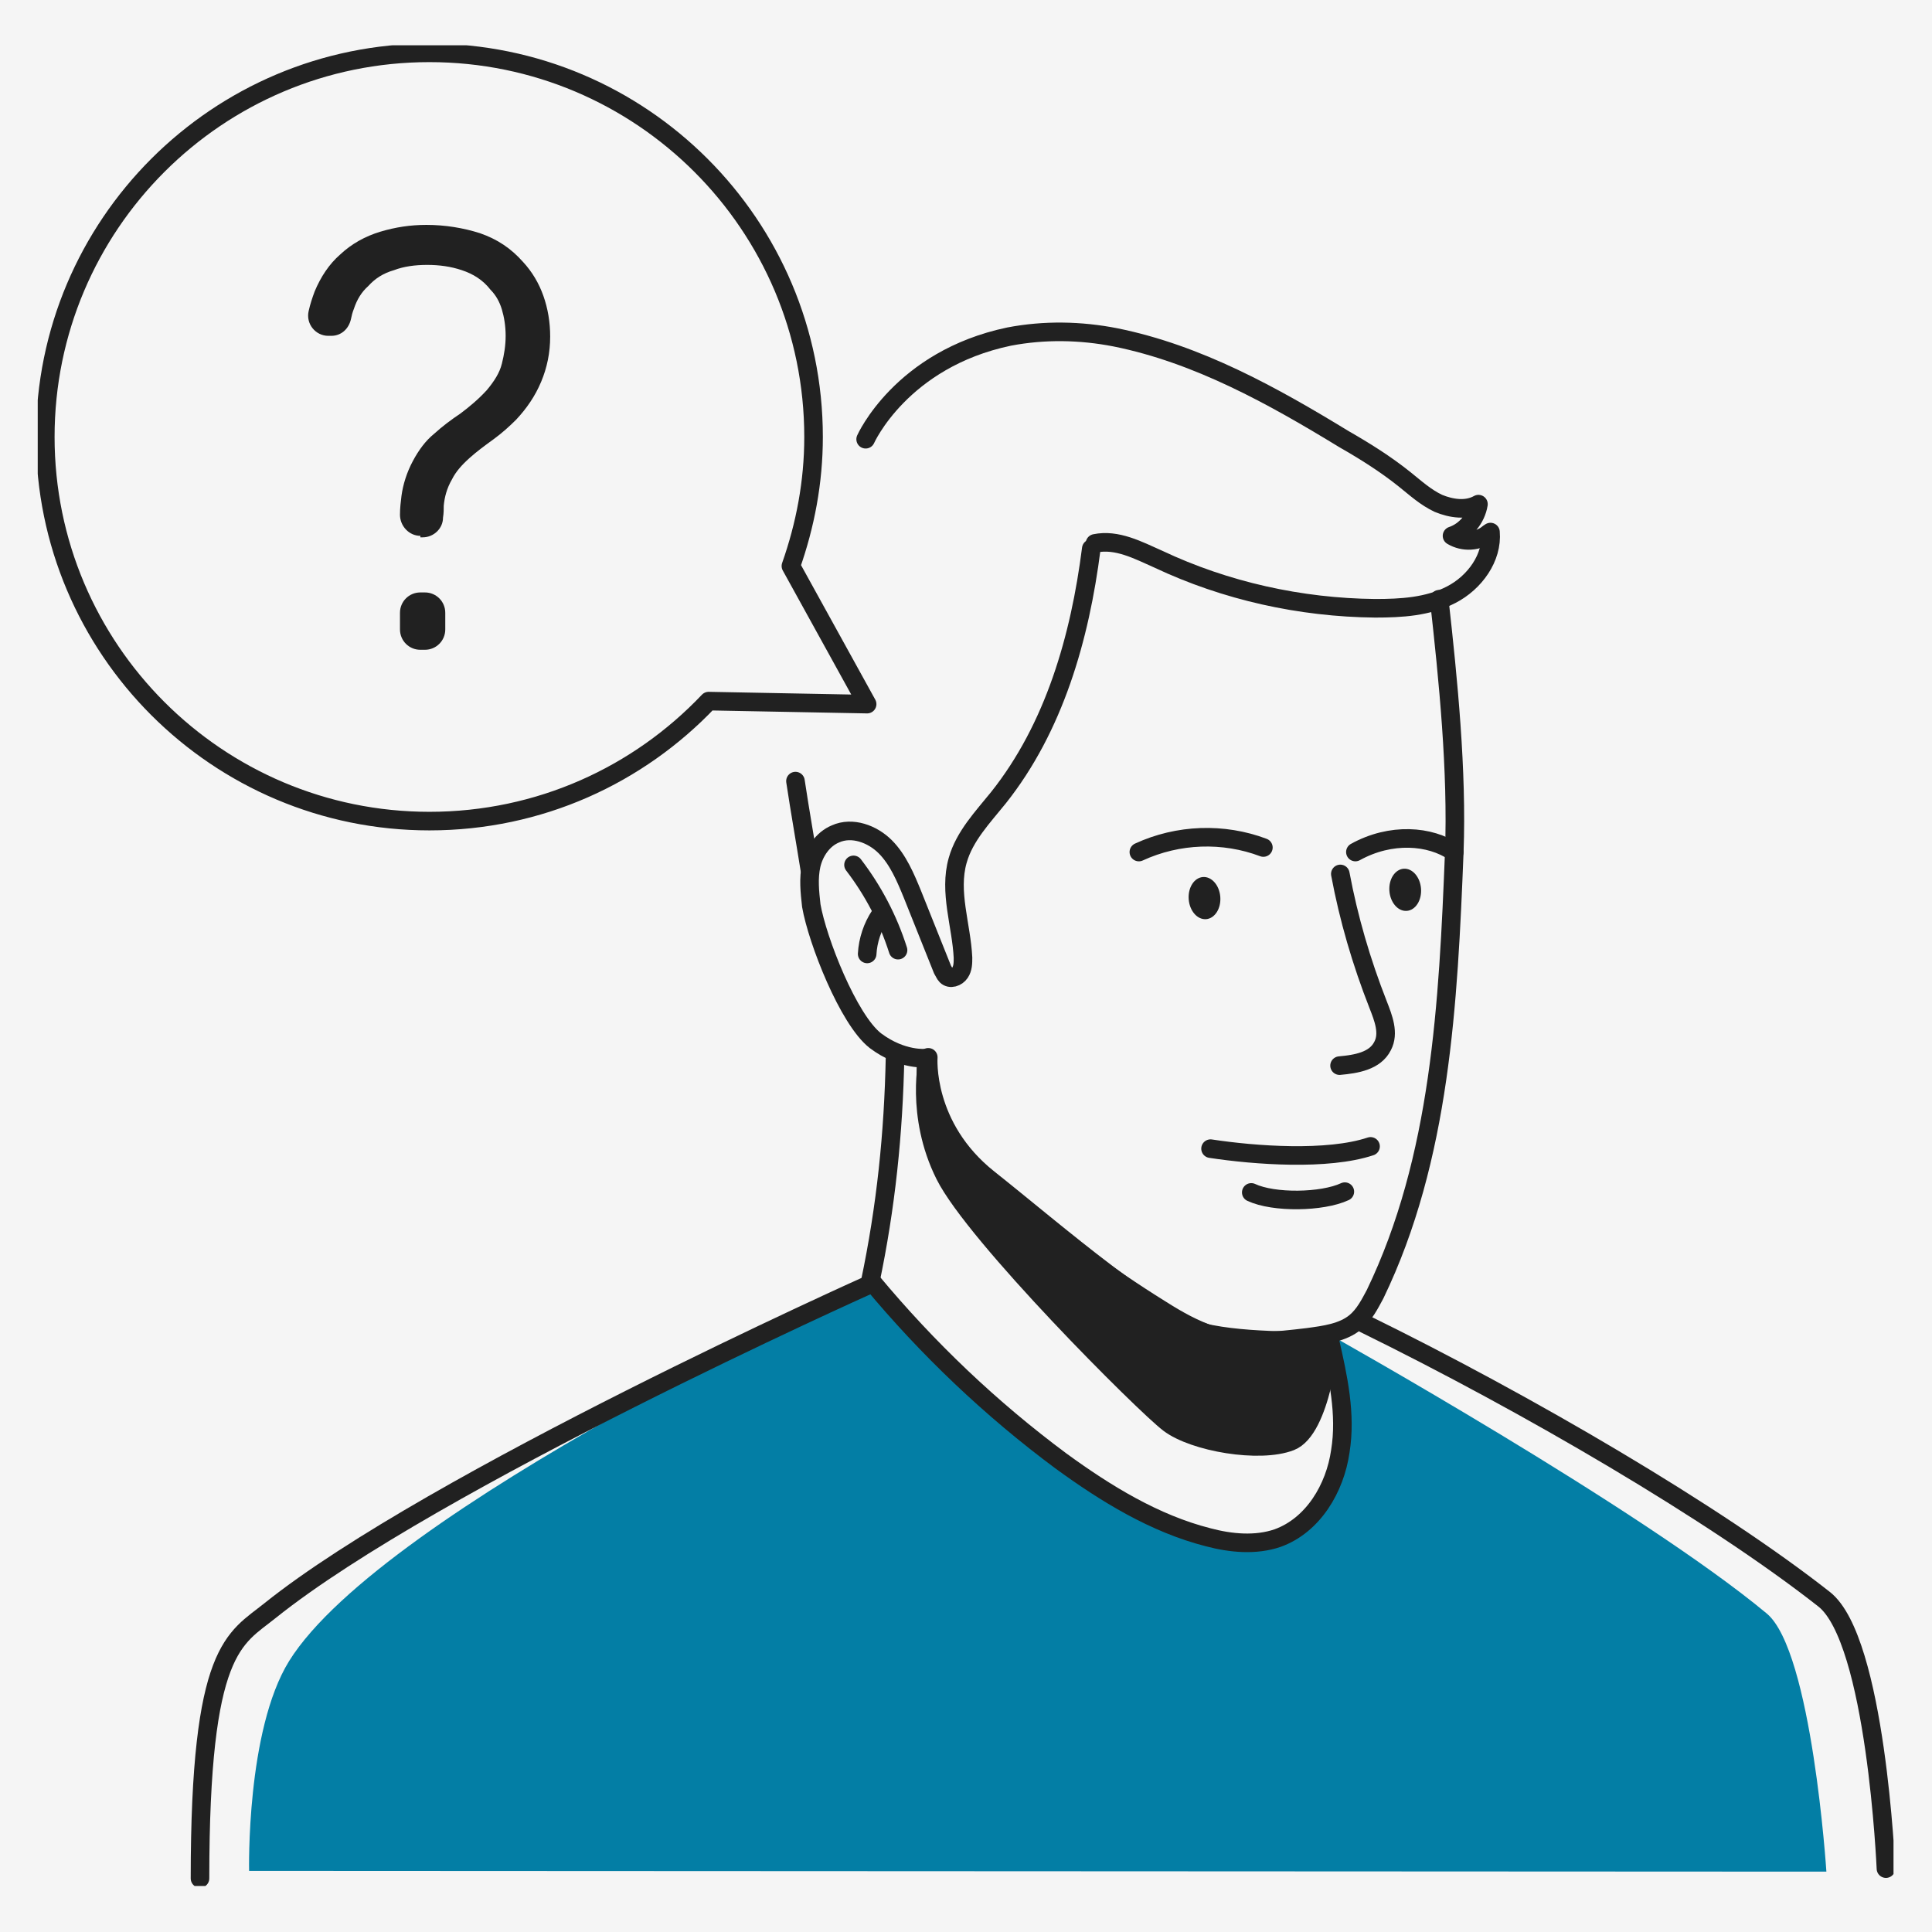 <?xml version="1.0" encoding="UTF-8"?> <svg xmlns="http://www.w3.org/2000/svg" width="104" height="104" viewBox="0 0 104 104" fill="none"><rect width="104" height="104" fill="#F5F5F5"></rect><g clip-path="url(#clip0_283_11709)"><path d="M46.678 37.903L42.575 30.469C43.347 28.275 43.794 25.959 43.794 23.522C43.794 12.106 34.531 2.844 23.116 2.844C11.7 2.844 2.438 12.106 2.438 23.522C2.438 34.938 11.7 44.2 23.116 44.2C29.047 44.2 34.369 41.722 38.147 37.741L46.678 37.903Z" stroke="#212121" stroke-miterlimit="10" stroke-linecap="round" stroke-linejoin="round"></path><path d="M22.628 28.844C22.019 28.844 21.531 28.316 21.531 27.706C21.531 27.341 21.572 27.016 21.612 26.691C21.694 26.081 21.897 25.431 22.222 24.822C22.547 24.213 22.912 23.725 23.359 23.36C23.806 22.953 24.294 22.588 24.781 22.263C25.269 21.897 25.756 21.491 26.203 21.003C26.609 20.516 26.894 20.069 27.015 19.581C27.137 19.094 27.219 18.606 27.219 18.078C27.219 17.55 27.137 17.063 27.015 16.656C26.894 16.25 26.691 15.885 26.406 15.6C26 15.072 25.472 14.747 24.862 14.544C24.253 14.341 23.644 14.26 22.994 14.26C22.344 14.26 21.734 14.341 21.206 14.544C20.637 14.706 20.191 14.991 19.825 15.397C19.459 15.722 19.215 16.128 19.053 16.616C18.972 16.819 18.931 16.981 18.89 17.185C18.769 17.713 18.362 18.078 17.834 18.078H17.672C16.981 18.078 16.453 17.428 16.616 16.738C16.697 16.372 16.819 16.006 16.941 15.681C17.265 14.91 17.712 14.219 18.322 13.691C18.931 13.122 19.662 12.716 20.475 12.472C21.287 12.228 22.1 12.106 22.953 12.106C23.969 12.106 24.944 12.269 25.837 12.553C26.772 12.878 27.503 13.366 28.153 14.097C28.64 14.625 29.006 15.235 29.25 15.925C29.494 16.616 29.616 17.347 29.616 18.119C29.616 18.972 29.453 19.785 29.128 20.556C28.803 21.328 28.356 21.978 27.787 22.588C27.422 22.953 27.015 23.319 26.569 23.644C26.122 23.969 25.675 24.294 25.269 24.66C24.862 25.025 24.537 25.391 24.334 25.797C24.05 26.285 23.928 26.772 23.887 27.219C23.887 27.422 23.887 27.625 23.847 27.869C23.847 28.438 23.359 28.925 22.75 28.925H22.628V28.844ZM21.531 33.881V32.988C21.531 32.378 22.019 31.891 22.628 31.891H22.872C23.481 31.891 23.969 32.378 23.969 32.988V33.881C23.969 34.491 23.481 34.978 22.872 34.978H22.628C22.019 34.978 21.531 34.491 21.531 33.881Z" fill="#212121"></path><path d="M98.315 100.751C98.315 100.751 97.543 88.888 95.106 86.857C88.321 81.21 71.543 71.826 71.543 71.826C71.543 71.826 72.356 74.588 72.234 76.213C72.112 77.838 71.99 79.91 70.771 81.007C69.552 82.104 68.862 82.51 67.318 82.754C65.774 82.998 64.109 82.266 63.093 81.86C62.118 81.454 58.665 79.626 56.674 78.041C54.684 76.457 53.506 75.563 51.962 74.101C50.418 72.638 46.681 69.226 46.681 69.226C46.681 69.226 20.64 81.251 15.562 89.416C13.246 93.154 13.409 100.71 13.409 100.71L98.315 100.751Z" fill="#037EA5"></path><path d="M71.581 72.15C71.581 72.15 71.134 76.944 69.469 77.594C67.803 78.244 64.269 77.635 62.928 76.619C61.587 75.603 52.487 66.504 50.862 63.254C49.237 60.004 49.969 56.916 49.969 56.916C49.969 56.916 49.684 60.654 53.219 63.457C56.753 66.26 62.644 71.419 65.203 71.825C67.722 72.313 71.581 72.15 71.581 72.15Z" fill="#212121" stroke="#212121" stroke-miterlimit="10" stroke-linecap="round" stroke-linejoin="round"></path><path d="M46.719 69.185C46.719 69.185 23.319 79.666 14.544 86.694C12.634 88.238 10.766 88.644 10.766 101.116" stroke="#212121" stroke-miterlimit="10" stroke-linecap="round" stroke-linejoin="round"></path><path d="M73.449 71.257C82.224 75.563 92.299 81.454 98.19 86.085C100.993 88.279 101.521 100.588 101.521 100.588" stroke="#212121" stroke-miterlimit="10" stroke-linecap="round" stroke-linejoin="round"></path><path d="M80.233 28.641C80.355 30.022 79.38 31.363 78.12 32.013C76.861 32.663 75.439 32.744 74.017 32.744C69.995 32.703 65.973 31.809 62.358 30.103C61.261 29.616 60.123 29.006 58.945 29.25" stroke="#212121" stroke-miterlimit="10" stroke-linecap="round" stroke-linejoin="round"></path><path d="M42.82 42.047C43.064 43.672 43.348 45.256 43.592 46.8" stroke="#212121" stroke-miterlimit="10" stroke-linecap="round" stroke-linejoin="round"></path><path d="M80.113 28.722C79.585 29.169 78.773 29.21 78.163 28.844C78.894 28.6 79.463 27.91 79.585 27.138C78.935 27.503 78.123 27.381 77.432 27.097C76.741 26.772 76.213 26.285 75.604 25.797C74.588 24.985 73.491 24.294 72.354 23.644C68.495 21.288 64.473 19.053 60.044 18.16C58.176 17.794 56.226 17.753 54.316 18.119C48.507 19.338 46.598 23.644 46.598 23.644" stroke="#212121" stroke-miterlimit="10" stroke-linecap="round" stroke-linejoin="round"></path><path d="M58.744 29.534C58.134 34.328 56.753 39.162 53.747 42.94C52.894 43.997 51.919 45.012 51.553 46.312C51.066 48.019 51.756 49.806 51.838 51.553C51.838 51.837 51.838 52.122 51.675 52.365C51.513 52.609 51.147 52.731 50.944 52.528C50.863 52.447 50.822 52.325 50.741 52.203C50.213 50.862 49.644 49.481 49.116 48.14C48.75 47.247 48.344 46.272 47.653 45.581C46.963 44.89 45.866 44.484 44.972 44.89C44.281 45.175 43.834 45.865 43.672 46.556C43.509 47.287 43.591 48.019 43.672 48.75C43.997 50.619 45.663 54.884 47.125 56.022C48.588 57.119 49.888 56.956 49.888 56.956C49.684 58.378 50.213 59.84 50.984 61.059C51.756 62.278 52.853 63.253 53.95 64.187C56.631 66.503 59.475 68.615 62.481 70.484C63.375 71.053 64.309 71.581 65.325 71.906C66.95 72.394 68.697 72.19 70.403 71.987C71.297 71.865 72.272 71.744 72.963 71.175C73.45 70.769 73.734 70.2 74.019 69.672C77.553 62.359 77.959 53.99 78.284 45.865C78.447 41.519 77.959 36.603 77.472 32.256" stroke="#212121" stroke-miterlimit="10" stroke-linecap="round" stroke-linejoin="round"></path><path d="M73.777 61.71C71.461 62.482 67.561 62.197 65.164 61.832" stroke="#212121" stroke-miterlimit="10" stroke-linecap="round" stroke-linejoin="round"></path><path d="M72.393 64.147C71.174 64.716 68.574 64.757 67.356 64.188" stroke="#212121" stroke-miterlimit="10" stroke-linecap="round" stroke-linejoin="round"></path><path d="M72.15 47.044C72.597 49.441 73.287 51.797 74.181 54.072C74.466 54.803 74.791 55.616 74.425 56.306C74.019 57.119 73.003 57.281 72.109 57.363" stroke="#212121" stroke-miterlimit="10" stroke-linecap="round" stroke-linejoin="round"></path><path d="M48.181 56.875C48.099 61.019 47.693 64.959 46.84 69.022" stroke="#212121" stroke-miterlimit="10" stroke-linecap="round" stroke-linejoin="round"></path><path d="M71.581 72.15C72.028 74.1 72.475 76.131 72.15 78.122C71.866 80.113 70.688 82.103 68.778 82.794C67.6 83.2 66.259 83.078 65.041 82.753C62.156 82.022 59.516 80.397 57.119 78.65C53.341 75.847 49.928 72.597 46.922 68.981" stroke="#212121" stroke-miterlimit="10" stroke-linecap="round" stroke-linejoin="round"></path><path d="M67.723 72.312C66.87 73.978 66.017 75.684 65.164 77.35" stroke="#212121" stroke-miterlimit="10" stroke-linecap="round" stroke-linejoin="round"></path><path d="M75.728 49.033C76.198 48.998 76.541 48.461 76.494 47.835C76.447 47.208 76.028 46.729 75.558 46.764C75.088 46.8 74.745 47.336 74.792 47.962C74.839 48.589 75.258 49.068 75.728 49.033Z" fill="#212121"></path><path d="M64.924 49.479C65.393 49.444 65.736 48.907 65.689 48.281C65.642 47.654 65.223 47.175 64.753 47.211C64.283 47.246 63.941 47.782 63.988 48.409C64.035 49.035 64.454 49.514 64.924 49.479Z" fill="#212121"></path><path d="M68.008 45.622C65.855 44.81 63.417 44.891 61.305 45.866" stroke="#212121" stroke-miterlimit="10" stroke-linecap="round" stroke-linejoin="round"></path><path d="M78.283 45.865C76.983 44.972 74.87 44.809 72.961 45.865" stroke="#212121" stroke-miterlimit="10" stroke-linecap="round" stroke-linejoin="round"></path><path d="M48.342 51.147C47.814 49.482 47.002 47.938 45.945 46.557" stroke="#212121" stroke-miterlimit="10" stroke-linecap="round" stroke-linejoin="round"></path><path d="M47.37 49.278C46.964 49.888 46.72 50.619 46.68 51.35" stroke="#212121" stroke-miterlimit="10" stroke-linecap="round" stroke-linejoin="round"></path></g><defs><clipPath id="clip0_283_11709"><rect width="99.897" height="99.084" fill="white" transform="translate(2.031 2.438)"></rect></clipPath></defs></svg> 